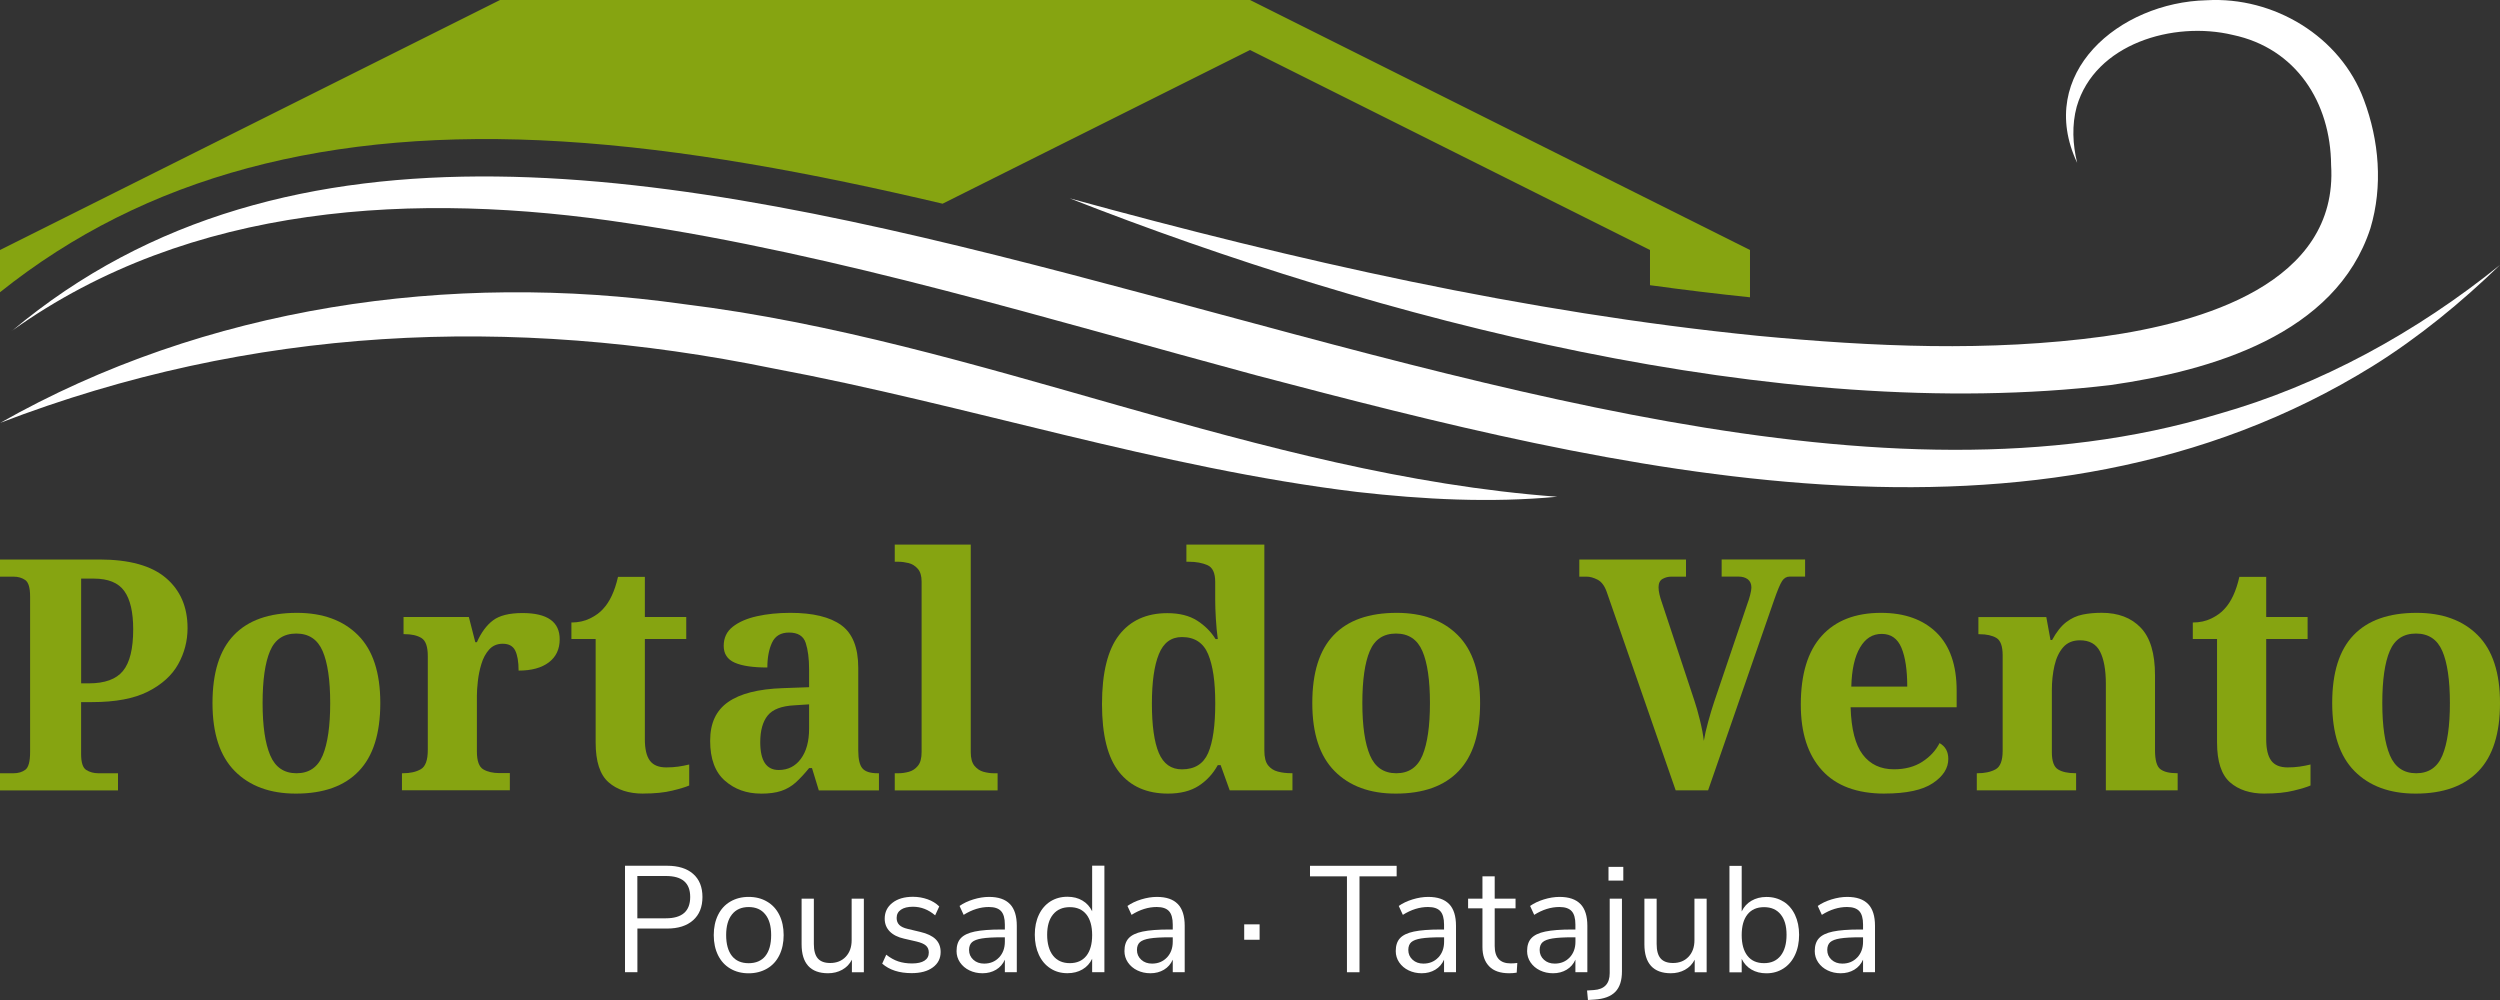 <?xml version="1.0" encoding="UTF-8"?>
<svg id="portal-do-vento-light" xmlns="http://www.w3.org/2000/svg" viewBox="0 0 500 200">
  <rect x="0" y="0" width="500" height="200" fill="#333333" stroke="none"/>
  <defs>
    <style>
      .cls-1 {
        fill: #86a411;
      }

      .cls-2 {
        fill: #fff;
      }
    </style>
  </defs>
  <g>
    <path class="cls-1" d="M0,158.08v-3.43h2.72c.95,0,1.74-.24,2.36-.71.62-.47.94-1.64.94-3.49v-31.17c0-1.72-.32-2.81-.97-3.27-.65-.45-1.42-.68-2.33-.68H0v-3.43h19.86c5.99,0,10.43,1.23,13.32,3.69,2.89,2.46,4.33,5.8,4.33,10.02,0,2.59-.63,5-1.88,7.24-1.25,2.24-3.27,4.06-6.05,5.47-2.78,1.4-6.5,2.1-11.16,2.1h-2.2v10.35c0,1.73.34,2.8,1.04,3.23.69.43,1.49.65,2.39.65h3.95v3.43H0ZM16.23,136.67h1.55c3.19,0,5.47-.83,6.82-2.49,1.36-1.66,2.04-4.43,2.04-8.31,0-3.45-.59-6-1.78-7.66-1.19-1.66-3.22-2.49-6.11-2.49h-2.52v20.95Z"/>
    <path class="cls-1" d="M59.18,158.72c-5.17,0-9.25-1.5-12.22-4.5-2.98-3-4.46-7.53-4.46-13.61s1.42-10.61,4.27-13.58c2.85-2.98,7.05-4.46,12.61-4.46,5.17,0,9.25,1.49,12.22,4.46,2.98,2.98,4.46,7.5,4.46,13.58s-1.43,10.62-4.3,13.61c-2.87,3-7.06,4.5-12.58,4.5ZM59.31,154.65c2.5,0,4.25-1.2,5.24-3.59.99-2.39,1.49-5.87,1.49-10.45s-.51-8.08-1.52-10.41c-1.01-2.33-2.77-3.49-5.27-3.49s-4.25,1.16-5.24,3.49c-.99,2.33-1.49,5.8-1.49,10.41s.51,8.05,1.52,10.45c1.01,2.39,2.77,3.59,5.27,3.59Z"/>
    <path class="cls-1" d="M80.39,158.08v-3.43h.19c1.47,0,2.66-.27,3.59-.81.93-.54,1.39-1.82,1.39-3.85v-18.76c0-1.9-.42-3.1-1.26-3.62-.84-.52-1.97-.78-3.4-.78h-.19v-3.43h13.06l1.29,5.04h.32c.86-1.94,1.94-3.4,3.23-4.37s3.25-1.46,5.89-1.46c4.96,0,7.44,1.75,7.44,5.24,0,1.98-.72,3.52-2.17,4.62-1.45,1.1-3.46,1.65-6.05,1.65,0-1.77-.23-3.1-.68-4.01-.45-.91-1.28-1.36-2.49-1.36-1.12,0-2.03.39-2.72,1.16-.69.78-1.21,1.74-1.55,2.88-.35,1.14-.58,2.3-.71,3.46-.13,1.16-.19,2.11-.19,2.85v11.19c0,1.9.43,3.09,1.29,3.59.86.5,1.94.74,3.23.74h2.07v3.43h-21.6Z"/>
    <path class="cls-1" d="M128.64,158.72c-2.89,0-5.2-.75-6.92-2.26-1.73-1.51-2.59-4.16-2.59-7.96v-20.7h-4.85v-3.3c1.38,0,2.62-.27,3.72-.81,1.1-.54,1.97-1.17,2.62-1.91,1.34-1.42,2.33-3.56,2.98-6.4h5.37v8.02h8.28v4.4h-8.28v20.05c0,1.94.33,3.36,1,4.27.67.91,1.76,1.36,3.27,1.36.86,0,1.67-.05,2.43-.16.75-.11,1.48-.25,2.17-.42v4.2c-.69.3-1.82.65-3.4,1.03-1.57.39-3.5.58-5.79.58Z"/>
    <path class="cls-1" d="M152.18,158.72c-2.85,0-5.25-.86-7.21-2.59-1.96-1.72-2.94-4.38-2.94-7.96s1.2-6.08,3.59-7.76c2.39-1.68,6.03-2.61,10.9-2.78l5.3-.19v-3.56c0-2.16-.23-3.92-.68-5.3-.45-1.38-1.56-2.07-3.33-2.07-1.64,0-2.77.67-3.4,2.01-.63,1.34-.94,3-.94,4.98-2.89,0-5.07-.32-6.53-.97-1.47-.65-2.2-1.77-2.2-3.36s.6-2.87,1.81-3.82c1.21-.95,2.81-1.65,4.82-2.1s4.24-.68,6.69-.68c4.53,0,7.92.82,10.19,2.46,2.26,1.64,3.4,4.48,3.4,8.54v16.49c0,1.77.28,2.98.84,3.62.56.65,1.57.97,3.04.97h.26v3.43h-12.03l-1.36-4.46h-.58c-.95,1.16-1.84,2.12-2.68,2.88-.84.75-1.8,1.32-2.88,1.68-1.08.37-2.44.55-4.07.55ZM155.74,154c1.85,0,3.33-.74,4.43-2.23,1.1-1.49,1.65-3.5,1.65-6.05v-4.85l-2.91.19c-2.59.13-4.38.81-5.37,2.04-.99,1.23-1.49,3.01-1.49,5.34,0,3.71,1.23,5.56,3.69,5.56Z"/>
    <path class="cls-1" d="M178.95,158.08v-3.43h.78c.65,0,1.33-.1,2.04-.29.71-.19,1.31-.59,1.81-1.2.5-.6.74-1.51.74-2.72v-34.15c0-1.12-.26-1.97-.78-2.55s-1.13-.96-1.84-1.13c-.71-.17-1.37-.26-1.97-.26h-.78v-3.43h15.2v41.52c0,1.21.25,2.11.74,2.72.5.6,1.1,1,1.81,1.2.71.19,1.39.29,2.04.29h.78v3.43h-20.57Z"/>
    <path class="cls-1" d="M233.6,158.72c-4.23,0-7.48-1.43-9.77-4.3-2.29-2.87-3.43-7.41-3.43-13.61s1.13-10.84,3.4-13.78c2.26-2.93,5.49-4.4,9.67-4.4,2.41,0,4.4.5,5.95,1.49,1.55.99,2.78,2.22,3.69,3.69h.45c-.17-1.21-.3-2.56-.39-4.07-.09-1.51-.13-2.78-.13-3.82v-3.56c0-1.77-.52-2.88-1.55-3.33-1.04-.45-2.26-.68-3.69-.68h-.52v-3.43h15.59v41.2c0,1.34.25,2.32.74,2.94.5.63,1.15,1.05,1.97,1.26.82.22,1.7.32,2.65.32h.26v3.43h-12.55l-1.81-5.04h-.58c-.95,1.73-2.22,3.1-3.82,4.14-1.6,1.03-3.64,1.55-6.14,1.55ZM236.39,153.87c2.54,0,4.29-1.09,5.24-3.27.95-2.18,1.42-5.49,1.42-9.93s-.48-7.54-1.42-9.83c-.95-2.28-2.7-3.43-5.24-3.43-2.16,0-3.7,1.14-4.62,3.43-.93,2.29-1.39,5.58-1.39,9.9s.46,7.69,1.39,9.86c.93,2.18,2.47,3.27,4.62,3.27Z"/>
    <path class="cls-1" d="M279.14,158.72c-5.17,0-9.25-1.5-12.22-4.5-2.98-3-4.46-7.53-4.46-13.61s1.42-10.61,4.27-13.58c2.85-2.98,7.05-4.46,12.61-4.46,5.17,0,9.25,1.49,12.22,4.46,2.98,2.98,4.46,7.5,4.46,13.58s-1.43,10.62-4.3,13.61c-2.87,3-7.06,4.5-12.58,4.5ZM279.26,154.65c2.5,0,4.25-1.2,5.24-3.59.99-2.39,1.49-5.87,1.49-10.45s-.51-8.08-1.52-10.41c-1.01-2.33-2.77-3.49-5.27-3.49s-4.25,1.16-5.24,3.49c-.99,2.33-1.49,5.8-1.49,10.41s.51,8.05,1.52,10.45c1.01,2.39,2.77,3.59,5.27,3.59Z"/>
    <path class="cls-1" d="M335.14,158.08l-13.78-39.65c-.43-1.25-1.05-2.08-1.84-2.49-.8-.41-1.52-.61-2.17-.61h-1.49v-3.43h21.34v3.43h-2.97c-.6,0-1.18.15-1.71.45-.54.3-.81.86-.81,1.68,0,.43.06.92.19,1.45.13.54.26.98.39,1.33l6.6,19.92c.34.99.71,2.29,1.1,3.88.39,1.6.65,2.98.78,4.14.17-1.08.46-2.36.87-3.85.41-1.49.81-2.81,1.2-3.98l6.66-19.66c.17-.43.34-.98.52-1.65.17-.67.26-1.17.26-1.52,0-.73-.24-1.28-.71-1.65-.48-.37-1.1-.55-1.88-.55h-3.36v-3.43h16.69v3.43h-3.1c-.61,0-1.1.29-1.49.87s-.93,1.87-1.62,3.85l-13.19,38.03h-6.47Z"/>
    <path class="cls-1" d="M376.92,158.72c-5.52,0-9.69-1.55-12.52-4.66s-4.24-7.48-4.24-13.13c0-6.08,1.39-10.66,4.17-13.74,2.78-3.08,6.74-4.62,11.87-4.62,4.7,0,8.4,1.32,11.09,3.94,2.69,2.63,4.04,6.51,4.04,11.64v3.3h-21.21c.13,4.36.94,7.51,2.43,9.47,1.49,1.96,3.57,2.94,6.24,2.94,2.24,0,4.14-.51,5.69-1.52,1.55-1.01,2.69-2.25,3.43-3.72,1.16.65,1.75,1.7,1.75,3.17,0,1.85-1.03,3.47-3.1,4.85-2.07,1.38-5.28,2.07-9.64,2.07ZM370.26,137.32h11.19c0-3.32-.39-5.91-1.16-7.76-.78-1.85-2.09-2.78-3.95-2.78s-3.26.91-4.33,2.72c-1.08,1.81-1.66,4.42-1.75,7.83Z"/>
    <path class="cls-1" d="M395.36,158.08v-3.43h.13c1.46,0,2.67-.26,3.62-.78.95-.52,1.42-1.75,1.42-3.69v-19.14c0-1.81-.42-2.96-1.26-3.46-.84-.49-1.97-.74-3.4-.74h-.19v-3.43h13.58l.84,4.59h.32c.86-1.59,1.8-2.78,2.81-3.56,1.01-.78,2.1-1.28,3.27-1.52,1.16-.24,2.44-.36,3.82-.36,3.32,0,5.93.99,7.83,2.98,1.9,1.98,2.85,5.15,2.85,9.51v15c0,1.98.36,3.25,1.07,3.78.71.54,1.8.81,3.27.81h.19v3.43h-14.36v-21.28c0-2.8-.39-4.96-1.16-6.47-.78-1.51-2.11-2.26-4.01-2.26-1.42,0-2.54.46-3.36,1.39-.82.93-1.4,2.16-1.75,3.69-.35,1.53-.52,3.18-.52,4.95v12.35c0,1.81.42,2.96,1.26,3.46.84.5,1.97.74,3.4.74h.19v3.43h-19.85Z"/>
    <path class="cls-1" d="M452.92,158.72c-2.89,0-5.2-.75-6.92-2.26-1.72-1.51-2.59-4.16-2.59-7.96v-20.7h-4.85v-3.3c1.38,0,2.62-.27,3.72-.81,1.1-.54,1.97-1.17,2.62-1.91,1.34-1.42,2.33-3.56,2.97-6.4h5.37v8.02h8.28v4.4h-8.28v20.05c0,1.94.33,3.36,1,4.27s1.76,1.36,3.27,1.36c.86,0,1.67-.05,2.42-.16.75-.11,1.48-.25,2.17-.42v4.2c-.69.3-1.82.65-3.39,1.03-1.57.39-3.5.58-5.79.58Z"/>
    <path class="cls-1" d="M483.12,158.72c-5.17,0-9.25-1.5-12.22-4.5-2.97-3-4.46-7.53-4.46-13.61s1.42-10.61,4.27-13.58c2.85-2.98,7.05-4.46,12.61-4.46,5.17,0,9.25,1.49,12.22,4.46,2.97,2.98,4.46,7.5,4.46,13.58s-1.43,10.62-4.3,13.61c-2.87,3-7.06,4.5-12.58,4.5ZM483.25,154.65c2.5,0,4.25-1.2,5.24-3.59.99-2.39,1.49-5.87,1.49-10.45s-.51-8.08-1.52-10.41c-1.01-2.33-2.77-3.49-5.27-3.49s-4.25,1.16-5.24,3.49c-.99,2.33-1.49,5.8-1.49,10.41s.51,8.05,1.52,10.45c1.01,2.39,2.77,3.59,5.27,3.59Z"/>
  </g>
  <g>
    <path class="cls-2" d="M125,173.15h8.42c2.23,0,3.97.54,5.21,1.63,1.24,1.09,1.86,2.63,1.86,4.62s-.62,3.54-1.87,4.65c-1.25,1.11-2.98,1.66-5.19,1.66h-5.95v8.73h-2.48v-21.29ZM133.18,183.66c3.24,0,4.86-1.42,4.86-4.26s-1.62-4.2-4.86-4.2h-5.71v8.46h5.71Z"/>
    <path class="cls-2" d="M146.06,193.72c-1.06-.62-1.87-1.51-2.45-2.67-.57-1.16-.86-2.5-.86-4.03s.29-2.87.86-4.03c.57-1.16,1.39-2.05,2.45-2.67,1.06-.62,2.28-.94,3.67-.94s2.62.31,3.68.94c1.07.62,1.89,1.52,2.46,2.67.57,1.16.86,2.5.86,4.03s-.29,2.87-.86,4.03c-.57,1.16-1.39,2.05-2.46,2.67-1.07.62-2.3.94-3.68.94s-2.61-.31-3.67-.94ZM153.07,191.2c.77-.96,1.16-2.35,1.16-4.18s-.39-3.18-1.18-4.15c-.78-.98-1.89-1.46-3.32-1.46s-2.54.49-3.32,1.46c-.79.98-1.18,2.36-1.18,4.15s.39,3.2,1.16,4.17c.77.97,1.89,1.45,3.34,1.45s2.56-.48,3.34-1.43Z"/>
    <path class="cls-2" d="M172.77,179.74v14.71h-2.39v-2.51c-.46.89-1.11,1.56-1.95,2.02-.84.46-1.78.69-2.82.69-1.75,0-3.07-.49-3.96-1.46-.89-.98-1.33-2.42-1.33-4.33v-9.12h2.45v9.06c0,1.31.26,2.27.79,2.88.52.61,1.35.92,2.48.92,1.29,0,2.33-.42,3.11-1.25.79-.84,1.18-1.94,1.18-3.31v-8.3h2.45Z"/>
    <path class="cls-2" d="M176.43,192.75l.82-1.81c.79.62,1.59,1.07,2.4,1.34.82.27,1.74.41,2.76.41,1.09,0,1.92-.19,2.49-.56.57-.37.86-.91.86-1.62,0-.58-.19-1.05-.57-1.39-.38-.34-1.02-.61-1.9-.82l-2.48-.57c-1.25-.28-2.2-.76-2.87-1.45-.66-.68-1-1.53-1-2.54,0-1.31.51-2.37,1.54-3.17,1.03-.81,2.4-1.21,4.11-1.21,1.03,0,2,.17,2.93.5.93.33,1.7.81,2.33,1.43l-.82,1.78c-1.35-1.15-2.83-1.72-4.44-1.72-1.03,0-1.83.2-2.4.59-.57.39-.86.94-.86,1.65,0,.58.18,1.05.53,1.4.35.35.92.62,1.71.8l2.51.6c1.37.32,2.39.81,3.05,1.46.66.65,1,1.51,1,2.55,0,1.29-.52,2.32-1.56,3.08-1.04.77-2.45,1.15-4.24,1.15-2.48,0-4.44-.63-5.89-1.9Z"/>
    <path class="cls-2" d="M201.99,180.81c.92.96,1.37,2.41,1.37,4.36v9.27h-2.39v-2.51c-.38.87-.97,1.54-1.75,2.01-.79.47-1.69.71-2.72.71-.95,0-1.82-.19-2.61-.57-.8-.38-1.42-.92-1.89-1.6-.46-.68-.69-1.44-.69-2.26,0-1.11.28-1.97.85-2.58.56-.61,1.49-1.06,2.78-1.33,1.29-.27,3.08-.41,5.37-.41h.66v-1c0-1.23-.25-2.12-.75-2.67-.5-.55-1.32-.83-2.45-.83-1.69,0-3.37.52-5.04,1.57l-.82-1.78c.76-.54,1.69-.98,2.76-1.31,1.08-.33,2.12-.5,3.13-.5,1.87,0,3.27.48,4.18,1.43ZM199.81,191.5c.77-.82,1.16-1.87,1.16-3.16v-.88h-.54c-1.77,0-3.12.08-4.05.23-.93.15-1.59.4-1.98.75-.39.35-.59.87-.59,1.56,0,.79.29,1.43.86,1.95s1.29.77,2.16.77c1.21,0,2.2-.41,2.97-1.22Z"/>
    <path class="cls-2" d="M220.88,173.15v21.29h-2.45v-2.69c-.44.93-1.09,1.64-1.95,2.14-.86.5-1.86.75-3,.75-1.29,0-2.43-.32-3.41-.97-.99-.64-1.75-1.54-2.29-2.7-.54-1.16-.82-2.5-.82-4.03s.27-2.84.82-3.99c.54-1.15,1.31-2.03,2.29-2.66.99-.62,2.12-.94,3.41-.94,1.15,0,2.15.25,3,.76.86.5,1.5,1.22,1.95,2.14v-9.12h2.45ZM217.27,191.17c.77-.98,1.16-2.36,1.16-4.15s-.39-3.17-1.16-4.14c-.78-.97-1.88-1.45-3.31-1.45s-2.54.48-3.34,1.45c-.8.97-1.19,2.33-1.19,4.08s.4,3.19,1.19,4.18,1.91,1.49,3.34,1.49,2.53-.49,3.31-1.46Z"/>
    <path class="cls-2" d="M235.57,180.81c.92.96,1.37,2.41,1.37,4.36v9.27h-2.39v-2.51c-.38.87-.97,1.54-1.75,2.01-.79.47-1.69.71-2.72.71-.95,0-1.82-.19-2.61-.57-.8-.38-1.42-.92-1.89-1.6-.46-.68-.69-1.44-.69-2.26,0-1.11.28-1.97.85-2.58.56-.61,1.49-1.06,2.78-1.33,1.29-.27,3.08-.41,5.37-.41h.66v-1c0-1.23-.25-2.12-.75-2.67-.5-.55-1.32-.83-2.45-.83-1.69,0-3.37.52-5.04,1.57l-.82-1.78c.76-.54,1.69-.98,2.76-1.31,1.08-.33,2.12-.5,3.13-.5,1.87,0,3.27.48,4.18,1.43ZM233.39,191.5c.77-.82,1.16-1.87,1.16-3.16v-.88h-.54c-1.77,0-3.12.08-4.05.23-.93.15-1.59.4-1.98.75-.39.35-.59.87-.59,1.56,0,.79.29,1.43.86,1.95s1.29.77,2.16.77c1.21,0,2.2-.41,2.97-1.22Z"/>
    <path class="cls-2" d="M251.92,184.87v3.08h-3.08v-3.08h3.08Z"/>
    <path class="cls-2" d="M269.4,175.27h-7.4v-2.11h17.33v2.11h-7.43v19.18h-2.51v-19.18Z"/>
    <path class="cls-2" d="M289.83,180.81c.92.96,1.37,2.41,1.37,4.36v9.27h-2.39v-2.51c-.38.87-.97,1.54-1.75,2.01-.79.47-1.69.71-2.72.71-.95,0-1.82-.19-2.61-.57-.8-.38-1.42-.92-1.89-1.6-.46-.68-.69-1.44-.69-2.26,0-1.11.28-1.97.85-2.58.56-.61,1.49-1.06,2.78-1.33,1.29-.27,3.08-.41,5.37-.41h.66v-1c0-1.23-.25-2.12-.75-2.67-.5-.55-1.32-.83-2.45-.83-1.69,0-3.37.52-5.04,1.57l-.82-1.78c.76-.54,1.69-.98,2.76-1.31,1.08-.33,2.12-.5,3.13-.5,1.87,0,3.27.48,4.18,1.43ZM287.66,191.5c.77-.82,1.16-1.87,1.16-3.16v-.88h-.54c-1.77,0-3.12.08-4.05.23-.93.15-1.59.4-1.98.75-.39.35-.59.87-.59,1.56,0,.79.29,1.43.86,1.95s1.29.77,2.16.77c1.21,0,2.2-.41,2.97-1.22Z"/>
    <path class="cls-2" d="M303.46,192.6l-.12,1.93c-.46.08-.97.12-1.51.12-1.77,0-3.11-.46-4-1.39-.9-.93-1.34-2.21-1.34-3.87v-7.73h-2.87v-1.93h2.87v-4.47h2.45v4.47h4.17v1.93h-4.17v7.55c0,2.32,1.07,3.47,3.2,3.47.44,0,.89-.03,1.33-.09Z"/>
    <path class="cls-2" d="M316.1,180.81c.92.96,1.37,2.41,1.37,4.36v9.27h-2.39v-2.51c-.38.87-.97,1.54-1.75,2.01-.79.47-1.69.71-2.72.71-.95,0-1.82-.19-2.61-.57-.8-.38-1.42-.92-1.89-1.6-.46-.68-.69-1.44-.69-2.26,0-1.11.28-1.97.85-2.58.56-.61,1.49-1.06,2.78-1.33,1.29-.27,3.08-.41,5.37-.41h.66v-1c0-1.23-.25-2.12-.75-2.67-.5-.55-1.32-.83-2.45-.83-1.69,0-3.37.52-5.04,1.57l-.82-1.78c.76-.54,1.69-.98,2.76-1.31,1.08-.33,2.12-.5,3.13-.5,1.87,0,3.27.48,4.18,1.43ZM313.93,191.5c.77-.82,1.16-1.87,1.16-3.16v-.88h-.54c-1.77,0-3.12.08-4.05.23-.93.15-1.59.4-1.98.75-.39.35-.59.87-.59,1.56,0,.79.29,1.43.86,1.95s1.29.77,2.16.77c1.21,0,2.2-.41,2.97-1.22Z"/>
    <path class="cls-2" d="M324.39,194.29c0,1.81-.44,3.17-1.33,4.08-.89.91-2.26,1.42-4.11,1.54l-1.36.09-.18-1.9,1.36-.09c2.11-.14,3.17-1.27,3.17-3.38v-14.89h2.45v14.56ZM324.66,173.37v2.75h-2.96v-2.75h2.96Z"/>
    <path class="cls-2" d="M341.33,179.74v14.71h-2.39v-2.51c-.46.89-1.11,1.56-1.95,2.02-.84.46-1.78.69-2.82.69-1.75,0-3.07-.49-3.96-1.46-.89-.98-1.33-2.42-1.33-4.33v-9.12h2.45v9.06c0,1.31.26,2.27.79,2.88.52.61,1.35.92,2.48.92,1.29,0,2.33-.42,3.11-1.25.79-.84,1.18-1.94,1.18-3.31v-8.3h2.45Z"/>
    <path class="cls-2" d="M356.7,180.31c.99.62,1.75,1.51,2.3,2.66.54,1.15.82,2.48.82,3.99s-.27,2.87-.82,4.03c-.54,1.16-1.31,2.06-2.3,2.7-.99.64-2.12.97-3.41.97-1.15,0-2.15-.25-3-.75-.86-.5-1.51-1.22-1.95-2.14v2.69h-2.45v-21.29h2.45v9.12c.44-.93,1.09-1.64,1.95-2.14.86-.5,1.86-.76,3-.76,1.29,0,2.43.31,3.41.94ZM356.13,191.14c.79-1,1.18-2.39,1.18-4.18s-.39-3.11-1.18-4.08c-.79-.97-1.89-1.45-3.32-1.45s-2.53.48-3.31,1.45c-.78.97-1.16,2.35-1.16,4.14s.39,3.18,1.16,4.15c.77.98,1.88,1.46,3.31,1.46s2.54-.5,3.32-1.49Z"/>
    <path class="cls-2" d="M373.63,180.81c.92.96,1.37,2.41,1.37,4.36v9.27h-2.39v-2.51c-.38.87-.97,1.54-1.75,2.01-.79.47-1.69.71-2.72.71-.95,0-1.82-.19-2.61-.57-.8-.38-1.42-.92-1.89-1.6-.46-.68-.69-1.44-.69-2.26,0-1.11.28-1.97.85-2.58.56-.61,1.49-1.06,2.78-1.33,1.29-.27,3.08-.41,5.37-.41h.66v-1c0-1.23-.25-2.12-.75-2.67-.5-.55-1.32-.83-2.45-.83-1.69,0-3.37.52-5.04,1.57l-.82-1.78c.76-.54,1.69-.98,2.76-1.31,1.08-.33,2.12-.5,3.13-.5,1.87,0,3.27.48,4.18,1.43ZM371.45,191.5c.77-.82,1.16-1.87,1.16-3.16v-.88h-.54c-1.77,0-3.12.08-4.05.23-.93.15-1.59.4-1.98.75-.39.35-.59.87-.59,1.56,0,.79.29,1.43.86,1.95s1.29.77,2.16.77c1.21,0,2.2-.41,2.97-1.22Z"/>
  </g>
  <g>
    <path class="cls-2" d="M0,84.6c41.12-23.33,89.94-30.39,136.65-23.79,59.81,7.34,114.66,34.08,174.8,38.54-13.27,1.25-26.73.55-40.03-.96-39.55-4.8-78-17.45-116.76-24.7-52.64-10.8-104.34-8.44-154.66,10.9h0Z"/>
    <path class="cls-2" d="M2.36,66.2c110.79-92.93,307.16,57.22,441.19,16.64,20.62-5.83,39.86-16.46,56.45-29.85-7.73,7.49-16.26,14.49-25.4,20.19-67.46,41.87-151.6,20.75-223.33,1.89-41.02-11.04-83.67-24.19-125.63-30.41-42.34-6.46-87.49-4.09-123.29,21.53h0Z"/>
    <path class="cls-2" d="M213.91,39.66c45.27,12.43,90.97,22.82,137.63,27.5,23.05,2.19,46.29,3.24,69.17.13,19.53-2.73,47.01-10.57,45.51-34.31-.1-12.4-6.92-23.32-19.69-26-11.82-2.83-27.54,1.74-31.19,14.36-.99,3.64-.81,7.54.09,11.23C407.02,14.67,423.85.46,441.33.05c13.46-.78,26.76,7.25,31.44,19.89,3.07,8.17,3.83,17.29,1.32,25.7-6.92,21.33-31.91,28.5-51.96,31.37-66.5,7.9-146.58-13.19-208.21-37.35h0Z"/>
  </g>
  <path class="cls-1" d="M112.43,28.29c24.39,1.49,50.11,6.32,76.09,12.45l61.48-30.74,80,40v7.04c6.75.93,13.4,1.73,20,2.42v-9.46L250,0H100L0,50v8.45c28.95-23.15,65.76-33.02,112.43-30.16Z"/>
</svg>